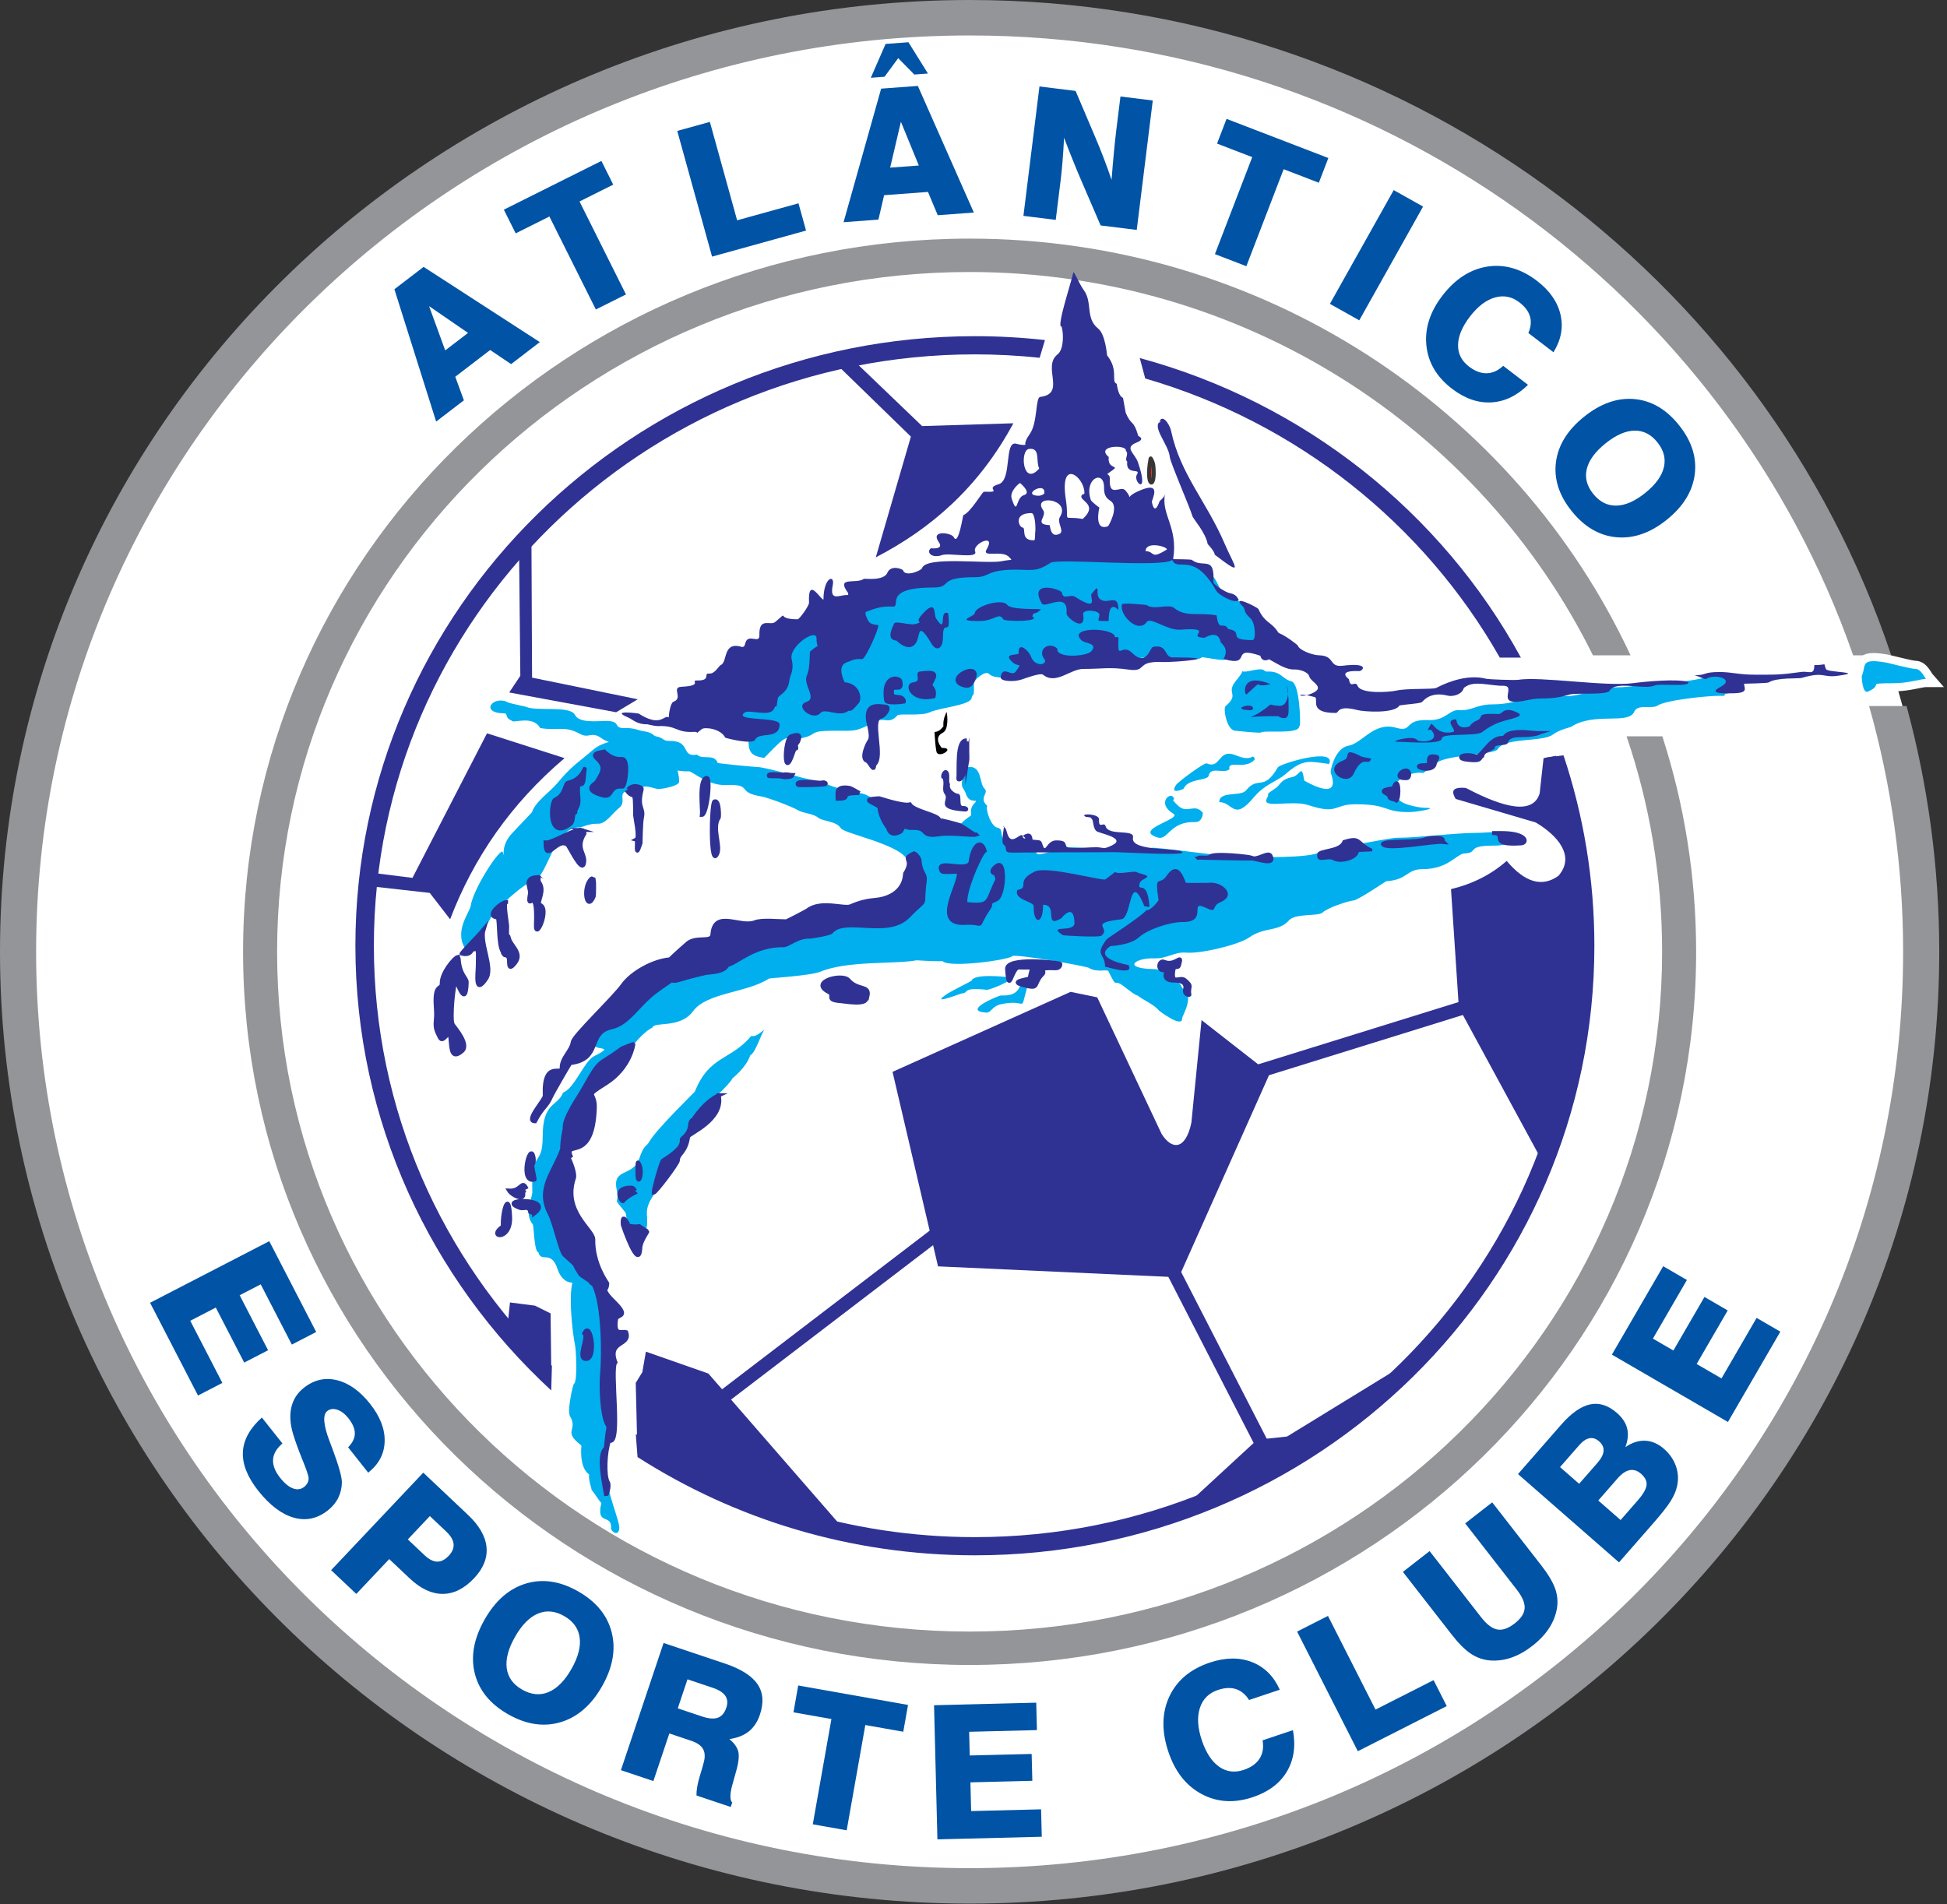 <svg xmlns="http://www.w3.org/2000/svg" width="502" height="491" fill="none"><rect width="100%" height="100%" fill="#333333" stroke="none"/><path fill="#fff" fill-rule="evenodd" d="M250 1c137.519 0 249 109.467 249 244.5C499 380.534 387.519 490 250 490S1 380.534 1 245.5C1 110.467 112.481 1 250 1Z" clip-rule="evenodd"/><path fill="#949599" fill-rule="evenodd" d="M250 .001c110.88 0 204.884 70.871 237.616 168.982h-9.812C445.438 76.004 355.676 9.143 250 9.143 117.072 9.143 9.313 114.93 9.313 245.427 9.313 375.922 117.072 481.709 250 481.709s240.687-105.787 240.687-236.282c0-21.95-3.06-43.197-8.766-63.362h9.65c5.491 20.213 8.429 41.45 8.429 63.362 0 135.544-111.929 245.425-250 245.425S0 380.971 0 245.427C0 109.881 111.929.001 250 .001Z" clip-rule="evenodd"/><path fill="#949599" fill-rule="evenodd" d="M249.996 70.141c70.694 0 131.788 40.336 160.716 98.84h9.697C390.85 105.579 325.666 61.529 249.996 61.529c-103.456 0-187.324 82.332-187.324 183.896 0 101.563 83.868 183.895 187.324 183.895 103.456 0 187.324-82.332 187.324-183.895 0-19.369-3.057-38.036-8.714-55.567h-9.226c5.943 17.461 9.166 36.144 9.166 55.567 0 96.806-79.94 175.282-178.55 175.282-98.611 0-178.551-78.476-178.551-175.282 0-96.807 79.94-175.284 178.551-175.284Z" clip-rule="evenodd"/><path fill="#2F3293" fill-rule="evenodd" d="M251.358 86.685c6.11 0 12.138.343 18.068 1.001l-1.37 4.568c-5.486-.578-11.056-.879-16.698-.879-85.582 0-154.96 68.272-154.96 152.492 0 42.367 17.563 80.694 45.908 108.328l-.181 6.337c-31.073-28.677-50.492-69.436-50.492-114.665 0-86.809 71.511-157.181 159.725-157.181Zm42.505 5.633c42.464 11.508 77.844 39.836 98.275 77.248h-5.44c-19.551-34.413-52.256-60.603-91.42-71.975l-1.415-5.273ZM403.124 194.767c5.16 15.448 7.959 31.951 7.959 49.099 0 86.809-71.511 157.181-159.725 157.181-32.083 0-61.952-9.314-86.978-25.337l-.457-5.938c24.887 16.77 54.995 26.585 87.435 26.585 85.582 0 154.959-68.272 154.959-152.491 0-16.944-2.81-33.242-7.996-48.467l4.803-.632Z" clip-rule="evenodd"/><path fill="#2F3293" fill-rule="evenodd" d="m164.318 373.305-.404-16.718 1.695-2.759.923-5.298 16.111 5.643 35.049 40.28c-17.994-3.394-35.38-9.157-53.374-21.148ZM142.161 355.594l-.202-16.927-4.02-1.996-6.452-.824-.807 7.851 11.481 11.896Z" clip-rule="evenodd"/><path fill="#2F3293" d="m183.969 359.919 56.623-43.276 2.131 2.792-56.623 43.276-2.131-2.792ZM303.481 325.934l23.256 45.299-3.122 1.595-23.256-45.298 3.122-1.596Z"/><path fill="#2F3293" fill-rule="evenodd" d="m305.961 388.008 18.2-16.785 7.685-.809 32.963-20.223c-14.287 15.45-32.149 28.842-58.848 37.817ZM230.125 276.384l45.905-20.627 6.876 1.415 16.582 35.188c2.562 4.112 6.135 4.381 7.685-2.831l2.629-26.492 17.594 13.751-23.459 52.579-62.083-2.831-11.729-50.152Z" clip-rule="evenodd"/><path fill="#2F3293" d="m322.234 275.114 56.624-17.594 1.031 3.355-56.623 17.594-1.032-3.355Z"/><path fill="#2F3293" fill-rule="evenodd" d="M388.475 221.988c-3.976 3.505-8.762 5.932-14.358 7.28l2.022 30.536 21.841 40.243c8.727-22.796 12.508-45.827 9.909-69.161-.465-11.999-2.973-23.998-6.674-35.997l-3.235.607-1.011 9.1c-1.667 5.365-8.713 4.006-19.009-1.415-3.765-.34-3.723 1.012-2.629 2.831l20.627 6.067c5.392 3.168 10.381 8.56 5.864 13.751-4.18 3.016-8.627 1.77-13.347-3.842ZM133.839 142.702l.319 31.552-2.869 4.303 27.568 5.099 5.578-3.346-27.25-5.578-.159-35.057-3.187 3.027ZM225.81 143.711c14.224-7.376 26.557-18.021 35.472-34.568l-23.527.724-17.556-16.832-4.887.543 19.547 19.003-9.049 31.129Z" clip-rule="evenodd"/><path fill="#EE3338" fill-rule="evenodd" stroke="#373535" stroke-miterlimit="22.926" stroke-width="1.008" d="M296.655 118.195c-1.418 7.629 1.399 8.331.716 1.794-.085-.817-.694-1.912-.716-1.794Z" clip-rule="evenodd"/><path fill="#01AFEE" fill-rule="evenodd" d="M248.875 197.998c4.436-1.383 3.523 4.042 4.967 5.366 1.258 1.155-1.645 2.287.72 4.447-.546.5.794 5.269 2.639 5.624 2.319.446-1.118 3.628 5.655 4.951.089.017 1.232 1.245 4.047 1.135.687-.027-1.127 1.978 5.871-.599 4.407-1.624 17.091 2.049 24.082-.289 1.047-.351 18.906 2.359 23.441 2.359 3.933 0 17.697.375 20.141-1.335.18-.125 17.859-3.631 19.683-3.631 6.063 0 14.536-1.288 21.57-1.288 1.39 0 7.031-.667 7.159.368.288 2.348-.248 2.943-3.801 2.943-7.211 0-3.724 1.867-7.405 2.008-2.105.08-4.14 4.063-10.901 4.063-4.114 0-3.754 2.771-9.35 3.111-.085.005-7.197 4.876-8.446 4.967-1.364.099-6.778 1.932-7.942 3.096-1.039 1.039-7.01.147-8.661 2.023-2.642 3.001-6.322 1.634-10.191 4.368-2.772 1.958-12.552 4.275-16.252 3.957-3.179-.272-4.822 1.574-8.23 1.472-5.217-.156-8.509 2.668.089 2.775 1.788.022 6.938 3.393 6.999 4.865 3.562 1.679.016 7.248.039 7.812.106 2.691-5.921-1.919-5.966-1.976-1.199-1.542-3.981-2.67-5.547-3.899-.552-.091-1.325-.651-3.498-2.345-2.977-2.321-1.518 1.096-3.984-3.874-.346-.697-2.882.439-5.088-.909-.724-.443-19.163-3.729-19.746-3.001-.732.915-16.166 3.133-17.965 1.256-.642.102-3.91-.013-6.665-.199-5.706 1.065-17.732.016-24.835 2.944-2.521 1.04-13.043 1.643-13.238 1.771-5.66 3.699-16.025 3.569-19.572 8.41-3.381 4.614-10.137 2.548-10.49 4.258-1.864.73-5.514 4.695-6.202 6.619-4.911 1.263-5.306 4.612-6.609 5.342-3.036 1.7-5.278 13.475-7.59 16.234-4.331 5.167.006 4.214-1.603 8.858-1.075 3.102-3.207 2.699-1.811 8.857 2.311 10.198 5.149 4.589 5.149 12.525l.371.209c5.287 2.971 4.014 7.144 4.375 7.657 2.254 3.202.993.902 2.834 4.482 1.634 3.177-1.203 1.337.03 3.368.326.536.216 9.342.062 11.32-.208 2.667.42 16.362-.062 17.481-.976 2.271-.272 3.649-.651 5.194-1.428 5.826.075 5.98-.015 7.046-.323 3.821 3.405 12.13 3.19 13.935-.269 2.254-2.165.672-2.122-.015.255-4.004-3.97-.509-2.493-6.573-.413-.227-1.954-2.801-2.538-3.368.068-.355-.805-2.32-.636-3.979-2.693-1.907-1.949-7.444-1.974-7.463-5.024-3.856-.746-3.781-2.951-7.581-.791-1.362.764-8.164 1.008-8.297 1.023-.56.517-8.867.34-9.748-.74-3.69-1.698-12.282-.727-16.367-1.989 0-3.272-1.786-3.785-3.398-1.66-5.214-4.306-1.613-4.971-4.421-1.133-.118-1.143-6.816-1.465-7.214-2.342-2.897-.07-6.959-.107-8.247-.329-11.427 2.671-6.321 2.671-14.469 0-8.886 3.88-7.635 5.266-11.28 2.873-.96 5.463-8.085 7.926-9.33 7.056-3.565-2.46-.364.341-4.854.404-.277.524-.388.565-.905-2.177-2.083 1.848-2.652 2.106-3.887.572-2.74 6.189-5.76 7.021-7.122.988-1.62 6.448-4.351 8.531-5.281.414-1.709 6.664-2.626 8.324-2.57 3.322.113 8.155-3.078 10.729-5.031 3.056-2.319 10.432 1.297 14.215-2.712 5.648-5.986 8.943-3.794 15.832-5.062 5.067-.933 3.322-.906 8.415-.906 5.795 0 5.563-7.222 7.824-9.983-.226-.112-.473-.233-.749-.364 0-.427-2.537-2.277-2.561-2.315-2.395-3.813-16.1-6.466-16.918-7.826-1.144-1.9-4.619-1.693-5.919-2.774-1.254-1.043-3.633-.997-5.182-1.9-1.553-.906-7.635-3.232-9.459-3.53-6.608-1.081-1.846-3.192-9.072-2.928-4.749.173-8.672-3.613-9.582-3.551-.872.059-1.859-.024-2.885-.196.277 1.026.424 2.021.424 2.905 0 1.099-4.914 2.053-5.742 1.82-5.598-1.578-2.342.444-4.952.341-6.554-.258-2.408 2.657-4.677 4.471-1.75 1.397-3.574 4.238-5.428 4.178-2.562-.081-4.249.962-4.794.944-6.781-.221-8.372 12.816-11.786 13.642-2.344.567-10.231 7.477-11.345 9.948-.496 1.098-5.712 8.973-6.673 7.274-2.465-4.358 1.402-9.05 1.627-10.563.686-4.617 7.785-15.302 8.281-13.93 1.079 2.988-1.12-.574 1.941-4.327.542-.664 5.572-5.865 5.607-5.975.862-2.726 4.642-5.226 6.448-7.392 3.773-4.523 5.242-5.216 9.162-8.573 1.505-1.289 2.861-1.692 4.186-2.145-.555-.266-1.067-.351-1.769-.871-2.774-2.05-3.243.148-5.685-1.203-3.973-2.199-5.638-.711-10.244-1.501-1.949-3.476-7.169-1.021-7.357-1.927-1.865-.73-.92-1.841-1.794-1.847-6.744-.052-2.901-4.937 1.02-2.766.316.175 4.261.971 4.406 1.041 2.679 1.291 11.465-.387 12.706 2.113 1.046 2.108 5.46 1.61 7.602 1.56 4.717-.109 1.886 1.985 5.346 1.837 2.15-.092 3.696.66 4.295.734 2.951.369 2.893 1.228 3.53 1.358 2.366.482 1.618 1.244 3.684 1.224 5.544-.053 2.77 4.31 6.99 3.52 1.406 1.467 4.462-.36 5.335 2.144.047.136 9.314 1.06 10.254 1.06 1.431 0 8.943 2.022 10.688 2.529 2.53.736 5.298.993 7.65 2.061 3.017 1.369 8.345 1.872 9.813 2.655 3.05 1.627 3.427.914 4.727 1.417 2.534.98 4.696 1.638 7.234 2.879 3.773 1.845 8.116 2.697 12.49 2.948.569-.594 1.316-1.219 2.32-1.879.533-.35-.526-1.668 1.041-3.264 1.376-1.402-1.267.411-2.176-2.333-.583-1.761-1.392-1.488-.967-3.758.277-1.479-1.764-.678.647-2.602.139-.112.088-.421.12-.431Zm-51.705 67.48c-.97.582-2.161 1.952-3.488 1.661-5.263 6.317-10.809 4.977-14.525 14.337-.036.089-10.133 9.931-11.726 12.891-.73 1.354-1.308.553-2.626 4.406-1.605 4.695-6.946 2.365-5.815 7.911.93 4.561-1.51 1.348 2.208 5.892.44.537.327 3.364.687 3.485.013.038 5.65 6.664 4.909-2.788-.354-4.523 4.456-6.932 4.808-11.381.367-4.629 9.449-13.189 10.404-16.652.065-.237 6.007-5.395 6.838-7.178.017-.038 3.526-2.726 4.614-5.983 1.328-.444 2.999-6.173 3.712-6.601Zm282.937-91.21c1.243-2.7-.618-4.693 6.254-3.495 1.022.178 6.372 1.655 7.727 1.655 1.293.096 2.217 2.167 2.575 2.576-1.393 0-4.567 1.103-8.325 1.103-7.432 0-2.382.289-6.639 2.161-1.252.55-1.592-2.886-1.592-4ZM264.88 254.656c-3.245-2.838-.107 2.338-6.823 2.024-.37-.018-10.235 3.951-3.863 4.415 1.505.109 1.384-1.643 4.079-2.192 6.752-1.376 4.65 2.454 6.454-3.91l.153-.337Zm-4.691-2.667c-1.999-.218-9.13-.919-9.705.917-.021.066-5.163 2.641-6.144 3.285-5.103 3.347 3.176.008 3.752-.048 1.866-.18-.145-1.603 6.344-.919.798.084 8.22-2.967 5.753-3.235Zm66.868-89.494c-3.816-6.119-12.202-10.214-12.373-10.533-1.537-2.86-1.281-3.252-3.768-4.368-.015-.007-.637-1.42-2.839-1.824-7.158-1.311-2.941-2.039-12.34-2.039-.946 0-7.276.675-7.695-.336-1.652-.338-14.636-1.511-15.452-1.104-.988.493-3.973 3.77-6.791 2.144-5.027 2.9-13.038.143-17.523 3.101-4.463 2.944-6.281.222-11.91 2.403-3.286 1.273-5.825-.642-10.117 4.325-.67.775-6.686 1.095-9.35 2.959-3.647 2.554-15.291 5.24-16.94 10.47-2.7 8.564-16.973 12.36-12.588 18.275.101.136 3.325 2.159 3.59 4.456 1.192.247-.704.71 1.992-.336 0 3.848.467 4.75 4.063 5.366 8.101-8.453 4.214-3.417 10.837-5.413 2.722-.821 1.074-1.608 6.67-1.608 6.709 0 5.781.312 11.342-2.408 2.399-1.173 3.292.888 5.519-1.561.511-.562 6.128.229 8.294-.783 2.618-1.223 10.487-1.81 10.821-3.663.271-1.498.753.392.584-3.911-.027-.665 2.989-3.399 3.936-2.328 1.349 1.524 7.299 1.081 9.603-.615.977-.719 17.746-2.207 20.308-2.207 2.191 0 12.148-1.865 12.693-1.84 2.012.094 11.076 1.798 12.294.337 4.388.526 6.16 1.594 8.982-.752 5.253-4.365 4.197.528 7.469-3.185.399-.453.689-2.435.689-3.022Zm8.093 24.558c.193-.713-.036-10.819-2.16-11.361-2.534-.647-2.594-2.674-6.302-2.528-1.145.046-.043-1.151-4.136-.231-4.413.992-.374-1.62-3.805 2.512-2.925 3.521 1.094 3.355-2.791 6.67-.59.503.265 6.002 2.423 6.302.561.078 6.459.637 6.654.478.865-.709 9.817.548 9.918-1.527l.199-.315Zm7.543 9.934c-5.178-.622-6.548-1.46-11.237 2.603-2.206 1.912-5.35 2.615-8.126 5.95-5.332 6.407-5.349 1.288-8.967 1.288 0-2.993 5.536-1.322 6.917-3.033 3.142-3.89 4.443.494 8.199-5.934.533-.911 15.127-5.347 13.214-.874Zm-19.224-1.104c-2.458 2.773-6.953-.098-6.483 2.515-1.757 1.224-4.809-.91-5.366 1.655-.279 1.283-5.284.613-6.439 3.296-.082.19-3.75 1.661-1.949-.952.589-.855 7.28-5.829 7.915-5.55 3.504 1.542 2.972-3.581 6.911-2.297 1.47.479 3.313 1.522 4.967.52.456.158.499.751.444.813Zm-13.336 13.704c-2.194-2.672-3.998.535-6.518-1.96-2.316-2.295-.343-.807-1.072-2.04-.883-1.492-4.368 1.646 0 4.231 2.343 1.387-10.782 4.145-3.953 6.16 2.527.746 3.125-4.251 9.519-3.999 2.021.079 2.028-2.387 2.024-2.392Zm137.598-35.503c.945 1.408-1.242 5.088-2.775 4.751-.731.763.122.584-1.64.584-3.245 0-13.866 1.092-15.989 2.543-1.32.903-5.082-.487-5.934 1.504-1.523 3.56-10.29-.011-16.387 3.999-.017.011-3.03.723-4.552 1.903-2.7 2.094-12.445.684-14.285 3.8-.896 1.518-13.397 1.378-15.93 3.663-.745.671-3.22 2.456-3.249 2.486-4.096-.647-10.019 3.21-6.422 6.207-.482 1.646 5.122 2.775 6.822 2.775 3.891 0-1.881 1.104-4.142 1.104-6.737 0-4.944-2.023-13.781-2.023-5.692 0-4.406 2.762-12.109.231-4.381-1.44-12.232 1.068-10.717-1.735 1.021-1.886-.987-.379 2.423-2.774 1.003-.705 1.203-2.168 4.078-2.712 2.186-.415 2.409-3.747 3.144.904.142.016 9.756 5.942 6.821-2.024-.19-.516 1.089-6.415 4.568-6.975 3.457-.556 6.596-6.293 12.262-4.646 4.482 1.304 1.792-2.239 8.373-1.976 4.53.181 5.315-2.808 8.046-2.575 2.929.249 4.522-1.472 8.31-1.472 7.858 0 9.731-3.343 18.364-2.192 3.63.485 8.9-2.223 14.348-2.223 4.337 0 8.444-1.591 14.517-1.472 5.356.106 7.839-1.655 14.685-1.655h1.151Z" clip-rule="evenodd"/><path fill="#000" fill-rule="evenodd" d="M244.05 183.55c-.186.598-.966 1.768-.808 3.768-.149.035-.898 1.412-2.281 1.412 0 .683.315 5.432.652 5.432.912 1.196 4.682-1.408 1.222-1.304-.026.001-2.382-2.651.27-3.938 1.393-.676 1.28-4.068.945-5.37Z" clip-rule="evenodd"/><path fill="#2F3293" fill-rule="evenodd" d="M377.627 177.248c2.33-1.917 6.728-.352 9.877-.42 4.069-.089-2.964 5.792 6.445 3.679 3.966-.891 5.085.226 10.685-1.402 1.822-.529 9.687.2 10.38-1.005 1.557-2.703 8.92-.098 11.726-1.376 1.106-.505 9.065.511 8.591-.853-2.68-.926-11.278-.124-14.128.268-7.171.987-24.021-1.805-29.832-.841-.756.125-7.507-.093-8.279-.292-4.26-1.095-9.199.497-12.75 2.358-.868.455-7.326.061-10.205.689-2.245.488-9.207.881-10.077-1.157-.697-1.637-1.811.921-2.265-1.762-.011-.06-3.348-2.326 2.65-2.09.84.034 2.986-2.273-4.203-1.389-3.772.464-1.881-2.588-6.166-2.686-1.559-.036-5.077-1.226-5.5-2.578-.009-.03-2.823-2.367-4.904-3.19-.149-.243-.354-.534-.626-.885-1.55-1.993-3.086-1.93-4.576-5.26-.203-.455-7.554-4.174-3.857-.493.43.428-.093 1.213 1.756 2.84 1.327 1.168 1.562 5.643.536 5.643-6.919 0-1.905-2.115-6.226-2.853-1.267-2.197-2.411 1.033-3.002-3.521-4.687-.842-7.906.568-10.975-1.922-1.38-1.12-5.309.639-7.072-.745-.058-.045-6.208-.652-6.35-.174-.784 2.647 4.154 7.754 6.422 4.516.924-1.32 5.31 2.261 8.611 2.02 9.533-.694 1.113 1.943 6.277 2.084.101.002 3.454-2.257 4.116 1.055.086.427 2.372 1.624.757 4.427 7.757 2.188 1.364-3.665 9.5-.843.248 1.203 1.267 1.439 2.24.904 2.185 1.197 4.432 2.709 6.428 2.63 1.342-.053 3.629.554 3.959 1.822.411 1.578 4.971 2.943-.328 4.727-2.374.8-3.632-.857 1.705.573 1.251.335-1.855 4.141 5.453 4.087.848-.006.29-2.103 5.593-.736 1.717.442 9.579.958 10.825-1.201 1.882-.322 4.731-.412 5.744-.829.245-.101 1.928-2.879 6.574-1.717 1.5.375 3.719-.277 4.227-1.834.067-.204.076-.229.244-.268Zm-75.362-32.855c1.29 3.222 5.474-2.437 11.272 7.855.765 1.359 5.469 3.758 5.838 2.322-.261-.054-.3-1.28-2.322-1.629-.938-.162-4.232-2.173-4.194-2.865.392-7.08-2.739-3.428-5.564-5.704-.212-.171-3.815-.165-4.842-.192.017-.035.03-.07.036-.107 1.297-8.209-3.209-11.396-2.097-16.755.052-.252.163.631-1.412 1.897-.013.01-1.215 4.054-1.985.272-.124-.607 3.028-5.882-3.709-2.743-3.693 1.721-.797 2.273-3.176-.332-1.198-1.311-4.2 2.074-3.968-2.892.09-1.917-1.832-.499.68-2.258 1.975-1.381-1.349-.118-.952-3.423-3.628-3.022 4.788-3.302 4.414-1.599.904.866-.485 2.095.349 2.79-.439 3.661 3.613 1.583 2.53 3.287-1.227 1.93 3.355 5.94.234-3.125-.806-2.341-3.686-3.744-.345-5.074 1.62-.644 1.439-1.221.438-1.705-1.305-4.468-1.711-2.378-3.248-5.98-.026-.06-.669-3.643-.693-3.847-1.112-.406-1.459-2.644-1.629-3.635-1.552-.568.607-3.451-2.472-7.317-.029-.037-.418-5.401-2.29-6.893-3.408-2.715-1.366-6.74-3.728-9.938-1.159-1.569-2.626-5.288-2.715-4.478-.142 1.279-4.477 14.264-3.015 13.858.562 1.687.62 5.909-1.008 7.182-4.095 3.201 2.31 10.169-4.484 10.977-1.289.154-.597 6.615-2.714 9.592-.962 1.354-1.256 2.226-1.106 2.766-.56.071-1.303.013-2.332-.272-3.261-.905-.995 9.395-4.601 10.444-3.84 1.116 1.526 2.13-3.76 1.922-.396-.016-3.443 5.369-5.332 6.051-.069.025-1.257 8.039-2.433 5.694-.607-1.21-6.156-1.955-3.882 1.242 1.426 2.006-1.876 1.598-2.046 1.599-1.244.993.182 2.706 2.913 1.748 1.825-.64 9.352 1.043 8.51-.927-.825-1.929 5.542-4.903 2.976-.561-1.361 2.304 3.931.065 5.758 1.986 1.064 1.118.806.513-1.79 1.067-3.861.823-19.598-1.402-20.637 1.82-.196.605-4.325 2.382-4.912.523-.079-.251-3.087-1.518-4.019.646-.96 2.23-5.877 1.428-6.089 1.586-1.9 1.419-7.29-.785-4.07 3.585.076.103.077.309.038.584-2.096-.194-4.874 1.92-3.967-2.519.606-2.963-2.394-2.096-2.394 3.709-1.004-.347-4.037-6-3.721.757.039.835-2.501 4.303-2.939 4.303-6.066 0-1.857-2.555-5.805.706-1.263 1.044-4.201-1.402-4.056 3.424.071 2.374-2.865-.611-3.611 1.96-.205.708-.233 1.01-.854 1.054-5.093-1.595-3.669 3.929-5.482 4.64-.5.196-1.515 2.345-3.002 2.207-1.623-.151.656 1.858-3.113 1.786-1.94-.037 1.797 1.333-4.031 1.624-2.735.137.578 2.907-2.071 3.87-.765.278-1.204 3.181-1.204 4.032-1.263-.829-1.948 2.736-7.778-1.004-.021-.014-7.62-1.041-2.64 1.042 1.087.455 2.182 1.792 4.911 1.735.044-.001 1.868.49 2.828.459 5.027-.16 4.368 1.787 9.364 1.488 1.319-.078-.424 1.067 1.837-.705.763-.598 4.869-.132 6.039 2.194.063.125 7.071 1.921 7.727.519.981-2.101 6.289.098 6.289-3.942 0-2.047-11.844-.726-9.092-2.99 1.206-.992 6.545 1.237 7.629-.991.99-2.033.385 1.437 1.004-2.73.131-.883 2.628-1.32 2.977-4.614.148-1.402 1.318-2.512.595-5.468-.799-3.265 6.413-8.146 6.413-5.397 0 3.321 1.287.808-1.65 3.423-.192.171.081 4.15-.842 6.166-1.059 2.313 2.683 5.926-.064 6.796-3.38 1.07 1.702 5.139 3.572 2.866 1.107-1.345 4.815 1.155 7.059-.446.7-.5.405.882 2.841-2.135.887-1.099.367-4.956-3.636-5.333-.026-.002-2.269-4.24.497-5.124 1.146-.366 1.77-1.004 3.994-.842.799.058 4.351-7.802 4.154-8.756-2.475-.298-2.448-.689-3.248-2.581-.04-.094-.038-.5-.032-.817 2.202-.793 3.999-1.58 6.988-1.39 2.445.155-2.847-4.912 10.321-4.912 5.474 0 .713-2.679 11.125-2.679 3.578 0 2.71-1.935 10.283-1.935 4.049 0 5.331.664 8.943-1.748 1.905-1.271 28.684 1.324 31.427-.747Zm134.591 29.713c3.413 0 2.048-.824 6.587-.824 2.937 0 4.924.687 8.836.687 5.703 0 6.583.07 12.108-.698 2.091-.291 3.407 1.002 3.407-1.772 3.62 0 2.152-.869 3.018 1.062.387.862 10.28.696 3.018 1.693-4.032.554-3.343-1.171-9.294.549-.838.243-6.453-.174-8.576 1.188-.241.154-5.536.31-6.276.31 0 1.216 1.37 2.469-3.211 2.469-1.174 0-6.48.245-2.928-1.611 4.046-2.114-1.586-3.556-3.728-2.046-.184.13-2.493-1.007-2.961-1.007Zm-168.5-16.948c-1.593 1.67-1.852.344-2.196 1.799 2.491 1.383-7.115 1.352-7.476.744-1.179-1.981-2.14.434-6.154.434-6.651 0-1.296-1.066-1.203-2.046.173-1.827 7.126-3.877 8.36-2.122.996 1.416 8.922.926 8.669 1.191Zm-23.888.967c-2.57-1.201-.098 5.883-3.139 1.304-.599-.903.25-5.375-3.67-.893-2.159 2.469.856 1.485-1.377 2.304-1.628.598-5.544-.993-5.805.039-.141.556-2.29 4.066.646 4.304.044.003 3.265 3.404 5.074.548 1.11-1.754.235-6.077 4.052.37.965 1.629 2.879 1.724 2.879-1.947 0-4.937 2.105.603 1.34-6.029Zm42.939 5.805c-1.312-2.256-12.381-2.213-8.422 1.291.748.661 4.225.642 2.382 2.713-1.216 1.365-9.147 1.889-8.743-.668-2.051-1.965-5.313.126-3.339 2.73.999 1.318-2.499 2.35-3.572-.944-.295-.906-3.224-4.052-3.087-.582.022.566-4.514-.204-1.403 2.419 1.384 1.168 2.491-.194.62 2.318-1.074 1.442-3.295-1.834-3.831 1.365-.194 1.156 3.378 1.328 5.383.646 1.14-.387 4.886-1.77 5.533-1.242 3.314 2.709 7.025-1.488 10.355-1.488 4.84 0 6.905-.528 11.609.162 5.035.738 1.812-2.192 8.497-1.948 4.055.148 17.127-1.19 2.938-1.19-2.203 0-1.207-3.51-5.047-2.692-.804.171-1.659 5.163-5.32 1.586-2.94-2.872-3.834 2.516-3.585-3.806.019-.478-.497-.351-.912-.266l-.056-.404Zm.968-6.623c0-4.712-2.926-1.082-4.835-2.905-1.331-1.27.509-4.582-2.122-1.225-.509.649 2.126 4.753-4.193.732-1.362-.866-3.097.984-3.424-1.093-.136-.868-8.775-3.477-5.196 2.79.835 1.463 6.925-3.324 6.374 2.607-.083.89 5.062 5.254 4.304.149-.201-1.354 4.18-1.052 4.18.136 0 1.641-1.42 1.637 2.381 1.637 0-5.975 2.531-2.78 2.531-2.828Zm11.001-48.798c-2.781 1.311 1.958 6.035 2.247 9.383.114 1.33 5.319 13.315 5.807 15.156.197.745 3.413 4.234 3.951 7.24.002.015 1.809 1.867 1.809 2.73 7.786 5.965 5.161 3.247 2.565-2.823-4.645-10.861-11.407-17.853-13.801-29.046-.429-2.003-2.541-4.76-3.1-2.03l.522-.61Zm32.434 68.178c.618 1.919.295 5.454-1.986 5.325-3.644-.206-.924-1.096-4.532 1.365-3.423 2.335-4.873 1.297 2.314 1.297 3.585 0 1.169.018 2.931.432 2.275.536 1.589-2.135 1.693-4.775.003-.079-.431-3.567-.42-3.644Zm-4.204-.28c-5.255 1.249-1.121-1.922-6.201 2.638-.533.479-1.85-5.895 6.201-2.638Zm-4.554 6.305c.182-1.866-6.331.268-.734.421.441.012.704-.114.734-.421Zm68.657 1.892c-2.197 1.268-5.045.727-9.574 4.181-1.506 1.15-10.392.156-10.392 1.634 0 1.82-10.604.726-12.051.841.04-.504 4.736-1.587 5.629-.493.626.766 6.125.682 3.899-2.286-.753-1.005-1.796.936-.34-1.669.509-.91 1.327 2.887 5.713 1.949 1.414-.302-2.654-3.163.872-3.282.057-.003.019 2.935 3.435 1.821.1-.032.348-.846 1.922-1.529 2.103-.913-.837-1.929 5.505-1.658 1.206.052 1.357-2.333 5.44-.08.054.299.135.46-.058.571Zm-95.359 48.803c-.616-7.039-3.208-2.981-2.493-5.683.339-1.282 3.676-1.495.774-2.306-2.703-.754-.869-.788-4.703-.387-4.222.442-.572-1.416-4.923 1.716-.682.491-15.066-3.552-18.205-2.02-5.183 2.53-1.118 4.073-4.491 4.771-1.037 2.507 4.249 2.949 4.213 4.16-.14 4.675 2.426 4.95 2.426-.353 4.074 0-.022 6.172 4.669 3.507.059-.033 3.257-4.332 3.42 1.127.083 2.752-7.344.298-2.999 3.201.152.101 10.192.716 10.043.035 2.392-2.039-3.677-3.103 5.051-4.141 2.76-.328 1.95-13.098 5.956-3.304.472-.245 1.349.672 1.262-.323Zm9.403-5.764c-.25-.421-1.801-6.45-5.003-1.768-1.866 2.727-3.085-.884-2.04 6.2.033.222-2.103 2.827-3.085 2.611-2.026 2.114-10.075 7.221-10.297 7.517-3.257 4.365-.404 3.462-.404 7.078.566 0 7.638 2.456 6.032-.422-.018-.033-9.589-1.649-4.634-4.905.026-.017 5.049-.194 7.298-2.236 2.252-2.045 7.898-3.964 11.325-3.964 6.771 0 1.356-5.863 5.916-3.692 3.245 1.545 1.294-.364 3.756-1.398 4.511-1.895.307-5.501-2.999-5.021-.023.004-5.83.057-5.865 0Zm48.125-8.15c-1.193.148-2.189.066-3.549.222-.288 1.968-4.699 3.222-6.702 2.054-1.367-.797-4.38 1.239-3.983-1.622.207-1.493 5.929-.897 6.549-3.447 4.87-1.62 3.764.346 7.486 2.114.314.149.016.702.199.679Zm-.35-23.82c-.831 2.178-2.022-1.478-4.546 3.889-1.693 3.602-8.613-1.321-2.517-3.539 2.012-.732-.595-3.617 4.609-.92.32.165 2.51.424 2.454.57Zm-109.096 3.237c-1.181-1.376-2.453 1.789-1.343 1.903.496 1.427-.396 2.844.528 4.01 1.21 1.529-2.928 3.934 5.233 4.432 1.087.066 1.202-1.5-.647-1.427-1.117.044.036-3.267-1.325-3.16-.283.023-2.377-.936-1.919-2.463-.514-.686.126-2.534-.527-3.295Zm14.473 14.065c.018-.014-.806 4.313-.221 4.731 1.558 1.114-.679 2.251 2.964 2.149 3.533-.099 22.106-.044 25.387-.125 1.515-.038 17.946.951 17.845.09-.156-1.352-13.531-.055-12.757-3.847.468-2.295-6.285-.316-7.05-2.894-.42-1.415-1.835.948-1.707-1.794.067-1.436-4.555-1.599-3.73-.848.58.529 1.654-.023 1.811.737.579.119.208 2.79 1.561 3.305 1.842.702 7.858 1.914 3.008 3.812-.866.339-.977.502-2.388.247-1.817-.327-8.276.652-8.695-.314-.368-.848-.089-1.529-2.583-1.529-2.579 0-2.744 3.633-3.532 1.139-.448-1.418-.592-1.079-2.583-1.334-.07-.008.008-2.203-1.879-1.369-1.999.885 1.395 1.799-.806.257-.716-.501-2.993 3.049-3.94-.815-.466-1.899-1.332-1.11-.705-1.598Zm41.972-71.296c0-.789-5.507-2.199-5.507.446 2.509 0 1.077 2.326 5.507-.446Zm-16.223-16.074c0-4.601-5.304-2.218-3.385 3.359.103.298 1.828 1.733 2.181 1.888.007.027-1.546 6.236 2.22 4.848.166-.061 2.998-5.074.646-6.549-1.424-.894-1.662-1.908-1.662-3.546Zm-5.061 1.413c0-4.014-6.468-9.156-4.788 1.75 1.012 6.571-1.38 4.065 4.355 5.048 4.359-3.978-1.463-4.72-.175-6.2.412-.473.608.109.608-.598Zm-12.701 10.444c.204-1.103.016-5.16-.953-5.16-4.788 0-3.183 3.63-2.31 3.721 1.076.112-.691 3.418 3.016 3.287.304-.011.216-1.679.247-1.848Zm6.376-4.118c3.009-4.814-7.242-5.879-4.34-1.837 1.208 1.682-2.553 3.689 1.709 3.908.129.006.093 3.481 2.569 2.22 1.301-.663-.781-2.942.062-4.291Zm-4.019-6.102c.518-3.336-6.071.402-1.563.595.732.031 1.542-.459 1.563-.595Zm-5.283.446c-2.138.598-1.505 5.702-3.114.919-.668-1.989 2.067-4.103 2.144-4.045.576.441 2.926 2.578.97 3.126Zm3.944-6.995c-.893-1.677.432-5.389-2.631-4.924-2.336.353-1.601 9.56 2.458 5.272.175-.184.225-.25.173-.348Z" clip-rule="evenodd"/><path fill="#0153A5" d="m38.695 335.927 30.733-15.883 12.1 23.414-6.283 3.247-8.025-15.528-5.429 2.805 7.331 14.185-6.155 3.181-7.331-14.185-6.583 3.402 8.283 16.028-6.284 3.248-12.358-23.914Zm28.823 29.59 5.305 6.69c-1.512 1.281-2.321 2.662-2.416 4.143-.101 1.486.509 3.054 1.828 4.718 1.119 1.411 2.221 2.323 3.306 2.724 1.079.406 2.049.273 2.897-.399.433-.344.742-.742.936-1.194.195-.452.247-.915.152-1.383-.129-.718-.681-2.292-1.673-4.717-.98-2.424-1.74-4.53-2.274-6.313-.776-2.566-.93-4.865-.466-6.886.465-2.021 1.543-3.707 3.234-5.047 2.589-2.053 5.424-2.711 8.495-1.975 3.07.736 5.935 2.774 8.578 6.106 2.592 3.27 3.846 6.503 3.757 9.695-.085 3.196-1.5 5.878-4.239 8.05l-5.185-6.539c1.148-1.147 1.723-2.331 1.732-3.559.007-1.217-.546-2.533-1.66-3.938-.889-1.122-1.841-1.844-2.859-2.186-1.013-.336-1.877-.225-2.587.338-1.2.951-1.014 3.523.566 7.709.285.759.505 1.333.659 1.734l.132.347c1.609 4.327 2.413 7.199 2.412 8.605-.021 1.432-.338 2.762-.935 3.984-.601 1.216-1.496 2.295-2.671 3.226-2.702 2.143-5.631 2.772-8.777 1.891-3.145-.882-6.202-3.188-9.169-6.93-2.803-3.535-4.126-6.868-3.974-9.994.151-3.126 1.782-6.091 4.896-8.9Zm37.63 31.428 4.278 4.042c1.163 1.099 2.247 1.66 3.27 1.689 1.024.03 2.02-.475 2.995-1.506.947-1.003 1.366-2.02 1.255-3.062-.105-1.036-.744-2.104-1.907-3.203l-4.207-3.975-5.684 6.015Zm-19.771 7.93 23.759-25.146 11.53 10.895c2.928 2.766 4.516 5.546 4.775 8.339.259 2.793-.815 5.464-3.222 8.011-2.528 2.675-5.221 4.015-8.078 4.018-2.856.003-5.702-1.339-8.537-4.017l-5.247-4.959-8.492 8.988-6.487-6.129Zm47.417 17.186c-1.743 3.058-2.459 5.76-2.142 8.11.321 2.343 1.646 4.177 3.978 5.507 2.34 1.333 4.614 1.549 6.801.635 2.197-.917 4.164-2.906 5.907-5.965 1.734-3.045 2.444-5.751 2.113-8.109-.325-2.354-1.666-4.207-4.005-5.54-2.333-1.329-4.587-1.534-6.766-.616-2.183.925-4.143 2.919-5.886 5.978Zm-7.838-4.467c2.784-4.884 6.342-7.979 10.661-9.274 4.327-1.291 8.811-.619 13.449 2.024 4.653 2.651 7.531 6.175 8.65 10.578 1.107 4.406.277 9.046-2.499 13.916-2.775 4.87-6.343 7.95-10.699 9.243-4.358 1.283-8.856.602-13.509-2.049-4.638-2.643-7.503-6.158-8.597-10.539-1.087-4.376-.239-9.015 2.544-13.899Zm49.794 22.909 6.274 2.104c1.692.567 3.047.675 4.049.317 1.009-.354 1.739-1.218 2.196-2.579.405-1.208.315-2.229-.259-3.072-.581-.846-1.663-1.539-3.256-2.073l-6.495-2.178-2.509 7.481Zm-14.657 15.943 10.999-32.8 15.734 5.276c4.169 1.398 6.984 3.171 8.46 5.315 1.478 2.145 1.689 4.779.643 7.896-.616 1.84-1.563 3.273-2.843 4.307-1.287 1.032-2.96 1.697-5.027 1.994 1.257 1.03 2.021 2.115 2.299 3.257.278 1.143.066 2.915-.641 5.326-.178.684-.433 1.597-.765 2.737-.78 2.682-.835 4.363-.167 5.053l-.38 1.132-8.828-2.96c-.039-1.298.242-2.972.86-5.015.622-2.032.986-3.323 1.101-3.868.291-1.323.178-2.401-.355-3.24-.525-.836-1.523-1.5-2.979-1.989l-5.626-1.886-4.115 12.272-8.37-2.807Zm49.47 13.961 4.804-27.149-9.785-1.731 1.224-6.917 28.311 5.01-1.223 6.917-9.786-1.732-4.804 27.148-8.741-1.546Zm32.133 3.882-.867-34.584 26.347-.66.177 7.07-17.473.438.153 6.109 15.962-.4.174 6.927-15.963.4.186 7.407 18.036-.452.177 7.071-26.909.674Zm91.669-28.157c.756 4.127.223 7.698-1.588 10.716-1.812 3.018-4.725 5.204-8.743 6.551-4.809 1.613-9.215 1.348-13.215-.796-4-2.143-6.856-5.778-8.57-10.887-1.782-5.315-1.702-10.061.233-14.228 1.942-4.171 5.429-7.099 10.461-8.786 3.987-1.337 7.601-1.381 10.825-.137 3.227 1.252 5.626 3.628 7.2 7.135l-7.912 2.653c-.917-1.444-2.046-2.384-3.386-2.814-1.35-.436-2.901-.356-4.653.232-2.356.79-3.905 2.341-4.655 4.657-.743 2.312-.577 5.082.504 8.306 1.073 3.2 2.557 5.477 4.447 6.814 1.89 1.337 4.01 1.615 6.358.828 1.89-.634 3.255-1.599 4.082-2.899.835-1.304 1.095-2.88.791-4.723l7.821-2.622Zm16.728 5.43-15.657-30.849 7.958-4.039 12.259 24.155 14.971-7.597 3.397 6.693-22.928 11.637Zm11.619-46.24 6.889-5.365 13.269 17.038c1.463 1.879 2.858 2.937 4.196 3.176 1.331.244 2.821-.276 4.471-1.56 1.63-1.27 2.48-2.572 2.57-3.923.083-1.346-.601-2.957-2.065-4.837l-13.268-17.038 6.965-5.424 12.623 16.21c1.779 2.284 2.976 4.279 3.591 5.985.609 1.711.77 3.435.472 5.172-.32 1.814-1.004 3.526-2.052 5.125-1.054 1.604-2.473 3.105-4.274 4.508-1.796 1.398-3.599 2.406-5.413 3.035-1.806.625-3.633.869-5.471.735-1.779-.14-3.434-.72-4.957-1.72-1.521-1.011-3.163-2.649-4.922-4.908l-12.624-16.209Zm45.447-22.718 4.704-5.381c.989-1.132 1.518-2.165 1.589-3.086.07-.921-.321-1.753-1.166-2.492-.791-.692-1.616-.954-2.476-.787-.859.167-1.736.757-2.625 1.773l-4.953 5.666 4.927 4.307Zm10.687 9.342 4.423-5.061c1.397-1.598 2.147-2.908 2.267-3.934.115-1.021-.353-1.996-1.404-2.915-.947-.829-1.925-1.149-2.936-.954-1.007.188-2.041.885-3.1 2.096l-5.01 5.732 5.76 5.036Zm-.408 10.92-26.047-22.767 11.08-12.676c2.657-3.039 5.158-4.804 7.516-5.296 2.351-.496 4.664.244 6.922 2.218 1.407 1.23 2.28 2.559 2.625 4.003.357 1.444.201 3.037-.463 4.796 1.715-1.171 3.42-1.72 5.132-1.644 1.718.082 3.317.775 4.815 2.084 1.461 1.277 2.492 2.766 3.093 4.466.59 1.701.682 3.436.281 5.211-.263 1.201-.81 2.474-1.633 3.794-.824 1.32-2.288 3.19-4.394 5.599l-8.927 10.212Zm28.083-36.207-29.923-17.362 13.227-22.796 6.117 3.55-8.772 15.118 5.286 3.067 8.013-13.811 5.993 3.477-8.013 13.811 6.409 3.719 9.054-15.606 6.118 3.55-13.509 23.283ZM114.792 90.353l5.885-4.511-10.047-6.903 4.162 11.414Zm-13.104-15.766 7.532-5.774 29.968 19.399-7.408 5.678-5.397-3.642-8.999 6.898 2.221 6.077-7.152 5.482-10.765-34.119Zm51.943 5.218-11.976-23.974-8.695 4.343-3.051-6.109 25.153-12.566 3.052 6.109-8.694 4.343 11.977 23.974-7.766 3.88Zm29.963-13.636-8.976-32.408 8.411-2.33 7.028 25.377 15.823-4.382 1.947 7.031-24.233 6.712Zm45.916-22.943 7.395-.548-4.621-11.28-2.774 11.829Zm-2.322-20.369 9.464-.702 14.438 32.65-9.308.69-2.519-6.004-11.307.839-1.473 6.3-8.986.666 9.691-34.439Zm-2.661-2.804 3.808-8.724 5.889-.437 5.03 8.069-3.513.261-4.154-4.233-3.523 4.803-3.537.262Zm39.345 35.613 4.136-33.373 9.317 1.155 4.994 11.749c.816 1.915 1.581 3.801 2.292 5.672.712 1.863 1.379 3.705 1.987 5.509.188-2.538.394-4.907.605-7.12.211-2.212.42-4.158.628-5.837l1.059-8.54 8.333 1.033-4.135 33.373-9.31-1.154-5.211-12.098c-.615-1.427-1.274-3.025-1.981-4.794-.716-1.769-1.462-3.676-2.238-5.721-.107 2.202-.232 4.236-.394 6.117-.154 1.882-.321 3.55-.502 5.004l-1.246 10.057-8.334-1.033Zm49.376 9.862 9.619-25.014-9.071-3.488 2.451-6.374 26.245 10.093-2.451 6.373-9.072-3.488-9.619 25.013-8.102-3.116Zm29.648 12.823 16.449-29.331 7.571 4.246-16.448 29.331-7.572-4.246Zm51.079 20.884c-2.919 2.851-6.093 4.356-9.523 4.526-3.429.171-6.791-1.002-10.08-3.523-3.938-3.018-6.137-6.727-6.599-11.127-.461-4.4.909-8.683 4.096-12.841 3.315-4.324 7.19-6.834 11.616-7.528 4.431-.689 8.706.545 12.825 3.702 3.264 2.502 5.281 5.403 6.042 8.688.757 3.291.154 6.521-1.815 9.697l-6.478-4.965c.663-1.525.804-2.949.418-4.267-.389-1.329-1.303-2.541-2.739-3.64-1.928-1.478-4.029-1.891-6.309-1.242-2.275.653-4.42 2.289-6.431 4.912-1.997 2.605-3.021 5.041-3.065 7.295-.044 2.254.893 4.122 2.815 5.595 1.547 1.186 3.074 1.767 4.578 1.731 1.509-.031 2.924-.675 4.246-1.921l6.403 4.908Zm19.964 15.111c-2.664 2.147-4.271 4.34-4.814 6.585-.538 2.241.015 4.38 1.663 6.425 1.652 2.052 3.64 3.065 5.949 3.023 2.319-.041 4.808-1.138 7.473-3.285 2.653-2.137 4.254-4.336 4.788-6.593.539-2.252-.023-4.415-1.675-6.466-1.648-2.045-3.621-3.041-5.925-2.992-2.309.053-4.794 1.156-7.459 3.303Zm-5.535-6.87c4.256-3.429 8.581-4.955 12.961-4.575 4.385.385 8.218 2.608 11.494 6.674 3.285 4.077 4.652 8.309 4.108 12.704-.553 4.394-2.949 8.304-7.192 11.722-4.243 3.418-8.573 4.928-12.985 4.534-4.41-.405-8.253-2.64-11.538-6.719-3.276-4.065-4.633-8.284-4.076-12.65.561-4.36 2.974-8.262 7.228-11.69Z"/><path fill="#2F3293" fill-rule="evenodd" stroke="#2F3293" stroke-miterlimit="22.926" stroke-width="1.008" d="M273.302 248.472c-.848-.32-13.863-1.764-13.65 1.398.481 7.139 1.216-.445 3.033-.387 4.557.145 3.307-.67 2.797 2.813-2.834.655-5.164 1.044-.185 2.057 2.507.511 1.259-.915 3.524-3.183.895-.896-1.778-1.688 3.369-1.485 1.109.044 1.387-1.11 1.112-1.213Zm33.373 7.99c-.407-2.202.984-2.004-1.218-3.771-1.257-1.009-3.522 1.508-2.929-2.483.209-1.412 1.197-.359 1.469-1.302 1.037-3.589-.853.374-3.807-.896-1.444-.621-1.935 2.296-.14 2.188 1.52-.09-1.172 2.661 2.699 2.661 1.822 0 3.259.521 2.791 2.357-.323 1.264 1.182 1.496 1.135 1.246Zm2.231-35.288c.152-.045 11.892.285 13.802.21 1.184-.047 6.329 2.057 4.88-.725-.618-1.186-3.479 1.335-4.904.48-.409-.244-9.905-1.31-10.729-.244-.348.45-2.475.111-3.049.279Zm63.263-4.064c-2.472-.294-14.733 2.195-15.637.547.447-1.044 9.547-.239 11.317-1.422.05-.033 4.18-.631 4.18.397 0 .204-.048.456.14.478Zm12.54-2.312c4.484 0-1.632 3.282 7.496 2.674 1.685-.112 1.653-2.674-5.184-2.674h-2.312Zm-24.66-8.337c.932-1.077.556-7.078-.795-3.176-.013.004-3.97.314-1.914 1.273 1.652.77-.052 1.297 2.504 1.675l.205.228Zm3.293-6.655c-.006-3.138-5.27 1.16-.597.853.422-.029.597-.651.597-.853Zm7.145-4.624c-3.629-.862-.842 2.102-2.966 2.102-4.72 0 1.86 2.328 2.394-.292.158-.774.994-1.71.572-1.81Zm26.272-6.165c-3.649 1.208-7.568-.426-8.429 2.29-.175.551-3.433-.078-3.435 1.457-.893.617-2.507.841-2.718 2.162-.912.506.142 1.476-3.983.969-3.047-.375-1.026-1.821 2.346-.841 1.406.409 3.541-4.903 6.761-4.776 1.337.052-.133-1.541 5.325-1.541.616 0 3.85.373 4.133.28Zm-166.712-9.784c-.668-3.805 2.836-.033 2.096-3.584-.212-1.016-4.771-1.854-3.671 4.986.12.749 3.925.448 4.579.294.091-.22-.193-1.229-1.532-1.229-.422 0-1.412-.127-1.472-.467Zm10.036-3.099c1.193-2.238 1.644-3.051-2.915-2.468-.585.074 1.105 2.485-1.748 2.789-1.716.183-.187 4.369 5.307 3.113.506-2.42-1.288-2.227-.644-3.434Zm10.939-1.042c2.05-4.822-7.567-.159-2.828 1.525 1.713.608 2.209-.068 2.828-1.525Zm-1.62 21.143c.121-.753-.122-5.321-.171-5.325-2.695-.198-1.913 7.42-2.142 9.925-.037.406 1.121.274 1.636-2.251.006-.031.67-2.307.677-2.349Zm-20.929-13.998c-2.434-.304-5.068-.704-4.714 3.174.123 1.346 1.414 4.716.239 5.868-.035.035-2.299 4.292-.451 4.925.708.242 1.836 3.286 1.837.99 2.666-1.896-1.291-11.747 1.688-12.353 1.06-.216 2.514-2.466 1.401-2.604Zm-22.697 9.004c.67-1.61.322-2.142-1.825-1.391-1.775.623-2.036 12.173.596 4.07.582-1.794.993.021.659-1.871l.57-.808Zm15.811 13.258c-5.965 0-1.445 1.475-5.608 1.475 0-1.438-.738-3.42 3.086-2.816.292.046 2.168 1.098 2.522 1.341Zm-8.81-2.294c-.535.196-6.905.401-7.054.181-.71-1.046 2.645-.752 3.399-.752 1.119 0 2.088.323 2.906.125.605-.146 1.166.294.749.446Zm-8.492-2.345c-.466 0-1.477-.321-2.128-.167-.78.185-4.414-.489-3.915.407.089.161 2.85-.031 3.576.243.394.15 2.425.056 2.407-.375l.06-.108Zm-54.253 14.152c-1.695-.563-7.511 3.373-9.392 3.225 0 5.659 3.047-1.404 5.643.602.533.412 3.65 7.295 4.272 4.852.659-2.587-2.306-3.729.125-7.747-.133-.385.276-.626-.648-.932Zm-.889-8.259c-.558-6.358 1.082-1.2 1.401-5.271.422-5.389.747.348-4.006 1.301-1.072.215-.574 3.085-3.449 4.44-1.077.507-1.964 10.789 3.981 6.264.972-.74.344-2.609 1.241-3.003.092-1.415 1.044-1.318.832-3.731Zm6.475-11.907c-.528.119-3.248.3-1.838 1.614 2.266 2.109 1.881 3.194.026 6.162-.335.534-3.651 1.925 1.352 3.423 3.172.95 1.504-2.543 5.333-2.195.737.068 1.848-7.228-.124-7.144-3.083.132-4.285-1.965-4.749-1.86Zm-3.119 32.688c-2.495 2.235-1.214 8.99.615 4.554.085-.205.099-4.119.016-4.331-.471-.116-.512-.329-.631-.223Zm9.03-22.773c1.987 2.873 2.214-1.164 2.214 6.48 0 .426 1.196 5.748.346 6.21.432.09-.53 5.878 1.091.898.009-.025.015-5.024.359-6.653.534-2.528-1.349-2.258-.076-7.167.166-.639-2.409-1.567-3.575.135-.084.123-.284.205-.359.097Zm20.659-3.173c-2.146.266-1.04 8.352-1.206 9.568 1.307-.073 2.407-9.716 1.206-9.568Zm1.995 6.066c-.868.552-1.134 17.972.796 13.376.868-2.066-1.472-6.684.392-9.275.027-.037.199-4.711-1.188-4.101Zm72.957 20.206c-2.914 5.783-1.439 6.922-8.172 6.225-.621-2.624 3.111-11.412 4.565-13.347.127-.168.212-.224.371-.361-1.056-3.388-3.198-1.041-3.622 2.681-.382 3.347-9.49-1.033-7.466 2.595.256.457 3.715-.011 4.38.219.604 2.919-6.937 13.543 1.45 13.11 6.144-.317 2.29 2.11 6.235-3.709 1.245-1.838-.959-.982 2.057-2.392 1.782-.834 2.381-8.864.641-8.864-.649 0-2.824 1.902-.994 2.207.187.032.555 1.15.555 1.636Zm-5.451-11.663c-1.044.347-6.325-.567-9.591-.061-5.123.793-2.368-1.791-6.923-1.636-2.658.09-1.543-1.467-2.854.847-.055.097-2.69 1.798-3.344-.872-.007-.03-1.965-2.355-2.213-5.152-.095-1.076-6.076-2.237-.013-2.496.032-.001 5.935 2.035 7.834 1.585 1.156 1.811 7.181 2.611 7.576 3.946.031.106 4.344.931 5.641 1.589 1.405.713 3.371 2.421 3.887 2.25Zm-133.628 31.545c-.977.203-4.245 4.202-4.174 6.784.053 1.961-2.068-.375-1.502 6.544.322 3.932-.896 3.943 1.025 7.497.941 1.742 2.438-2.817 2.737.282.237 2.451.183 5.598 3.003 3.182 1.941-1.661-1.673-5.811-2.368-6.787-.853-1.196.24-11.536.802-11.27.249.117 2.54 7.476 2.754.33.035-1.181-1.785-1.833-2.071-6.08l-.206-.482Zm3.605-1.803c1.899-.591 1.518.007 1.518 4.001 0 1.879-.933 8.014 2.18 3.415 1.915-2.831-1.753-9.23-.662-12.728-2.057 2.437-4.285 4.465-5.692 6.261-.031 0 2.087.696 2.656-.949Zm8.823-12.333c-1.495.181-5.503 3.722-2.166 3.985.483.928.117 7.043 1.263 8.76 1.876 2.811-1.763-1.695 1.443 1.42.543.528-.426 4.355 1.783 1.534 2.087-2.666-1.275-4.433-1.643-6.608-.16-.945-.541.855-.396-2.83.026-.646-1.063-6.166-.284-6.261Zm8.444-6.451c-4.281 0-2.066 2.87-2.294 4.207-.973 5.707 1.985-3.307 1.534 8.126-.175 4.442 3.907-4.557.868-5.232-.496-.962 1.614-3.61-.06-5.822-.138-.182-.12-1.279-.048-1.279Zm46.391 56.258c-3.855 1.775-6.49 6.187-6.638 6.264-1.491.774.249 2.399-2.819 4.96-.418.349 1.213 1.864-4.961 5.617-.394.239-2.374 7.193-2.374 8.3.549 0 6.261-7.577 6.261-8.333 0-1.787 2.016-1.895 2.641-6.104.125-.847 9.311-4.326 7.89-10.704Zm-40.379 13.836c-2.019 5.893-6.672 10.172-3.216 16.682 1.248 2.349 2.815 9.744 3.795 10.658 4.15 3.872 1.508.993 4.099 4.993.27.418 2.503 1.568 2.765 2.104.006 0 .286.294.697.655 2.606 4.879 2.56 18.49 2.149 22.748-.318 3.289-.066 11.291 1.485 13.472.061.086.107.386.141.784-.381 1.225-.579 5.041-.71 5.141-2.22 1.693-.156 10.026.144 12.241-.006-.042 1.055-2.491.425-3.557-.974-1.645-.708-7.833.327-10.718 3.299 1.715.142-18.561 1.636-20.182-2.137-5.69 4.06-4.108 2.781-7.774-1.19-.372-3.239 1.147-2.624-3.274.185-1.335 3.177-.498.363-3.654-1.155-1.296-2.608-2.349-3.246-4.012.351-.203.592-.699.622-1.648.002-.054-3.736-4.996-3.605-11.309.053-2.512-7.909-7.152-4.982-15.857.321-.954-.53-3.44-1.408-5.34.17-.074.354-.178.557-.319-1.689-4.249 5.719 2.065 6.229-12.366.161-4.557-3.04-2.632 2.879-6.386 6.324-4.012 7.066-10.104 7.066-10.105-.04-.049-2.746.946-3.147 1.247-6.124 4.581-5.17 2.062-9.595 10.013-1.318 2.367-5.315 7.916-4.982 10.528.002.02-.687 3.029-.645 5.235Zm6.131 54.186c2.891.092 1.222-10.211-.429-6.641 1.204 1.025-2.013 6.563.429 6.641Zm-13.377-37.474c5.807-4.316-10.437-3.941-3.602-1.472.874.316 2.256-.657 2.591.965.087.019.995.519 1.011.507Zm-1.897-6.356c-1.266-2.724-1.255.587-4.568.396.793 1.269 3.921 2.723 3.698.807-.089-.758.753-1.454.87-1.203Zm1.707-8.444c-.895-3.75-3.692 7.078.301 6.01.196-.052-.553-2.597-.553-3.795.373-.279.488-1.228.252-2.215Zm-8.063 18.215c-3.859 2.783 2.355 3.716 2.087-2.561-.305-7.122-2.011-1.625-1.898 2.038.012.397.091.321-.189.523Zm35.196-16.507c1.53 2.268-.53 7.648-.285 1.423.03-.751-.056-1.929.285-1.423Zm-.569 7.495c-.016.016-2.48 1.098-3.445 2.358-.298.389-2.936-3.603 2.228-3.497.701.015 1.017 1.347 1.217 1.139Zm2.846 10.151c-4.072-2.412-.097-.839-4.665-1.407-.155-.019-2.003-4.151-1.675-.206.004.044 4.196 12.354 4.521 5.834.086-1.723 1.932-4.154 1.819-4.221Zm68.686-97.449c-3.517 1.645.356 1.092-2.277 5.239-.027.043.204 4.178-4.511 6.012-3.218 1.251-4.32.139-9.52 2.361-1.674.715-7.679-1.644-11.138 1.071-.167.13-5.157 2.802-5.498 2.803-2.302.008-6.154-.483-8.065.258-3.793 1.468-10.441-3.441-10.92 3.149-.159 2.187-3.962.388-6.32 2.201-.462.355-3.201 2.818-4.64 4.206-4.243.34-9.833 3.425-12.137 6.648-2.361 3.302-12.648 13.042-12.902 14.659-.386 2.459-2.945 4.062-2.863 6.798.056 1.88-4.764-2.291-4.364 7.053.046 1.065-5.268 6.608-2.499 6.609 1.862-3.599 3.021-3.764 4.083-6.246.408-.956 4.919-8.75 5.008-8.76 8.279-.99 4.208-7.783 10.577-9.216 4.537-1.021 6.696-5.739 11.564-9.346 1.928-1.429 2.727-1.87 3.903-2.764.424.163.954.183 1.614-.012 2.604-.767 4.294-1.223 7.045-1.847 1.335-.302 4.859-.078 5.877-2.163 1.911-.114 6.774-5.206 14.339-5.029 1.28.03 3.757-2.428 6.91-2.214.023.001 4.984-.705 5.447-1.256 3.473-4.131 14.551 1.446 19.815-3.984 5.36-5.529 3.309-1.456 4.288-9.073.284-2.202-1.037-1.786-1.328-5.35-.062-.762-1.186-1.948-1.488-1.807Zm-11.95 36.899c.739-3.107-2.446-1.425-4.87-4.247-1.593-1.854-10.302.442-5.108 3.086 1.746.888-1.084 2.03 3.086 2.357 1.513.119 6.582 1.123 6.673-.792l.219-.404Z" clip-rule="evenodd"/><path fill="#2F3293" fill-rule="evenodd" d="m125.566 189.088 19.997 6.406c-13.826 11.721-23.449 25.683-29.509 41.545l-5.242-6.795-15.531-1.747.194-3.494 10.872 1.359 19.219-37.274Z" clip-rule="evenodd"/><path fill="#01AFEE" stroke="#fff" stroke-width="2.1" d="M480.846 179.358c.357.12.717.102 1.046-.011l.139-.054.398-.184c.881-.422 1.428-.818 1.774-1.234.171-.205.275-.396.347-.558.058-.007.129-.018.215-.026.583-.051 1.611-.07 3.481-.07 1.978 0 3.786-.29 5.247-.571.778-.149 1.333-.27 1.911-.379.554-.103.927-.154 1.167-.154h2.314l-1.523-1.741c-.006-.009-.028-.039-.069-.103-.055-.085-.118-.187-.201-.321-.159-.255-.369-.591-.618-.922-.247-.328-.559-.687-.934-.98-.375-.293-.869-.561-1.467-.605l-.038-.003h-.039c-.219 0-.709-.07-1.43-.213-.688-.138-1.5-.324-2.313-.519-1.182-.283-2.419-.598-3.196-.778l-.607-.129c-1.737-.303-3.014-.423-3.96-.353-.964.072-1.75.356-2.278 1.016-.465.58-.595 1.32-.691 1.809-.097.492-.184.944-.372 1.414l-.087.204-.096.209v.229c0 .619.09 1.85.36 2.889.13.499.334 1.088.683 1.528.183.23.454.482.837.61Z"/></svg>